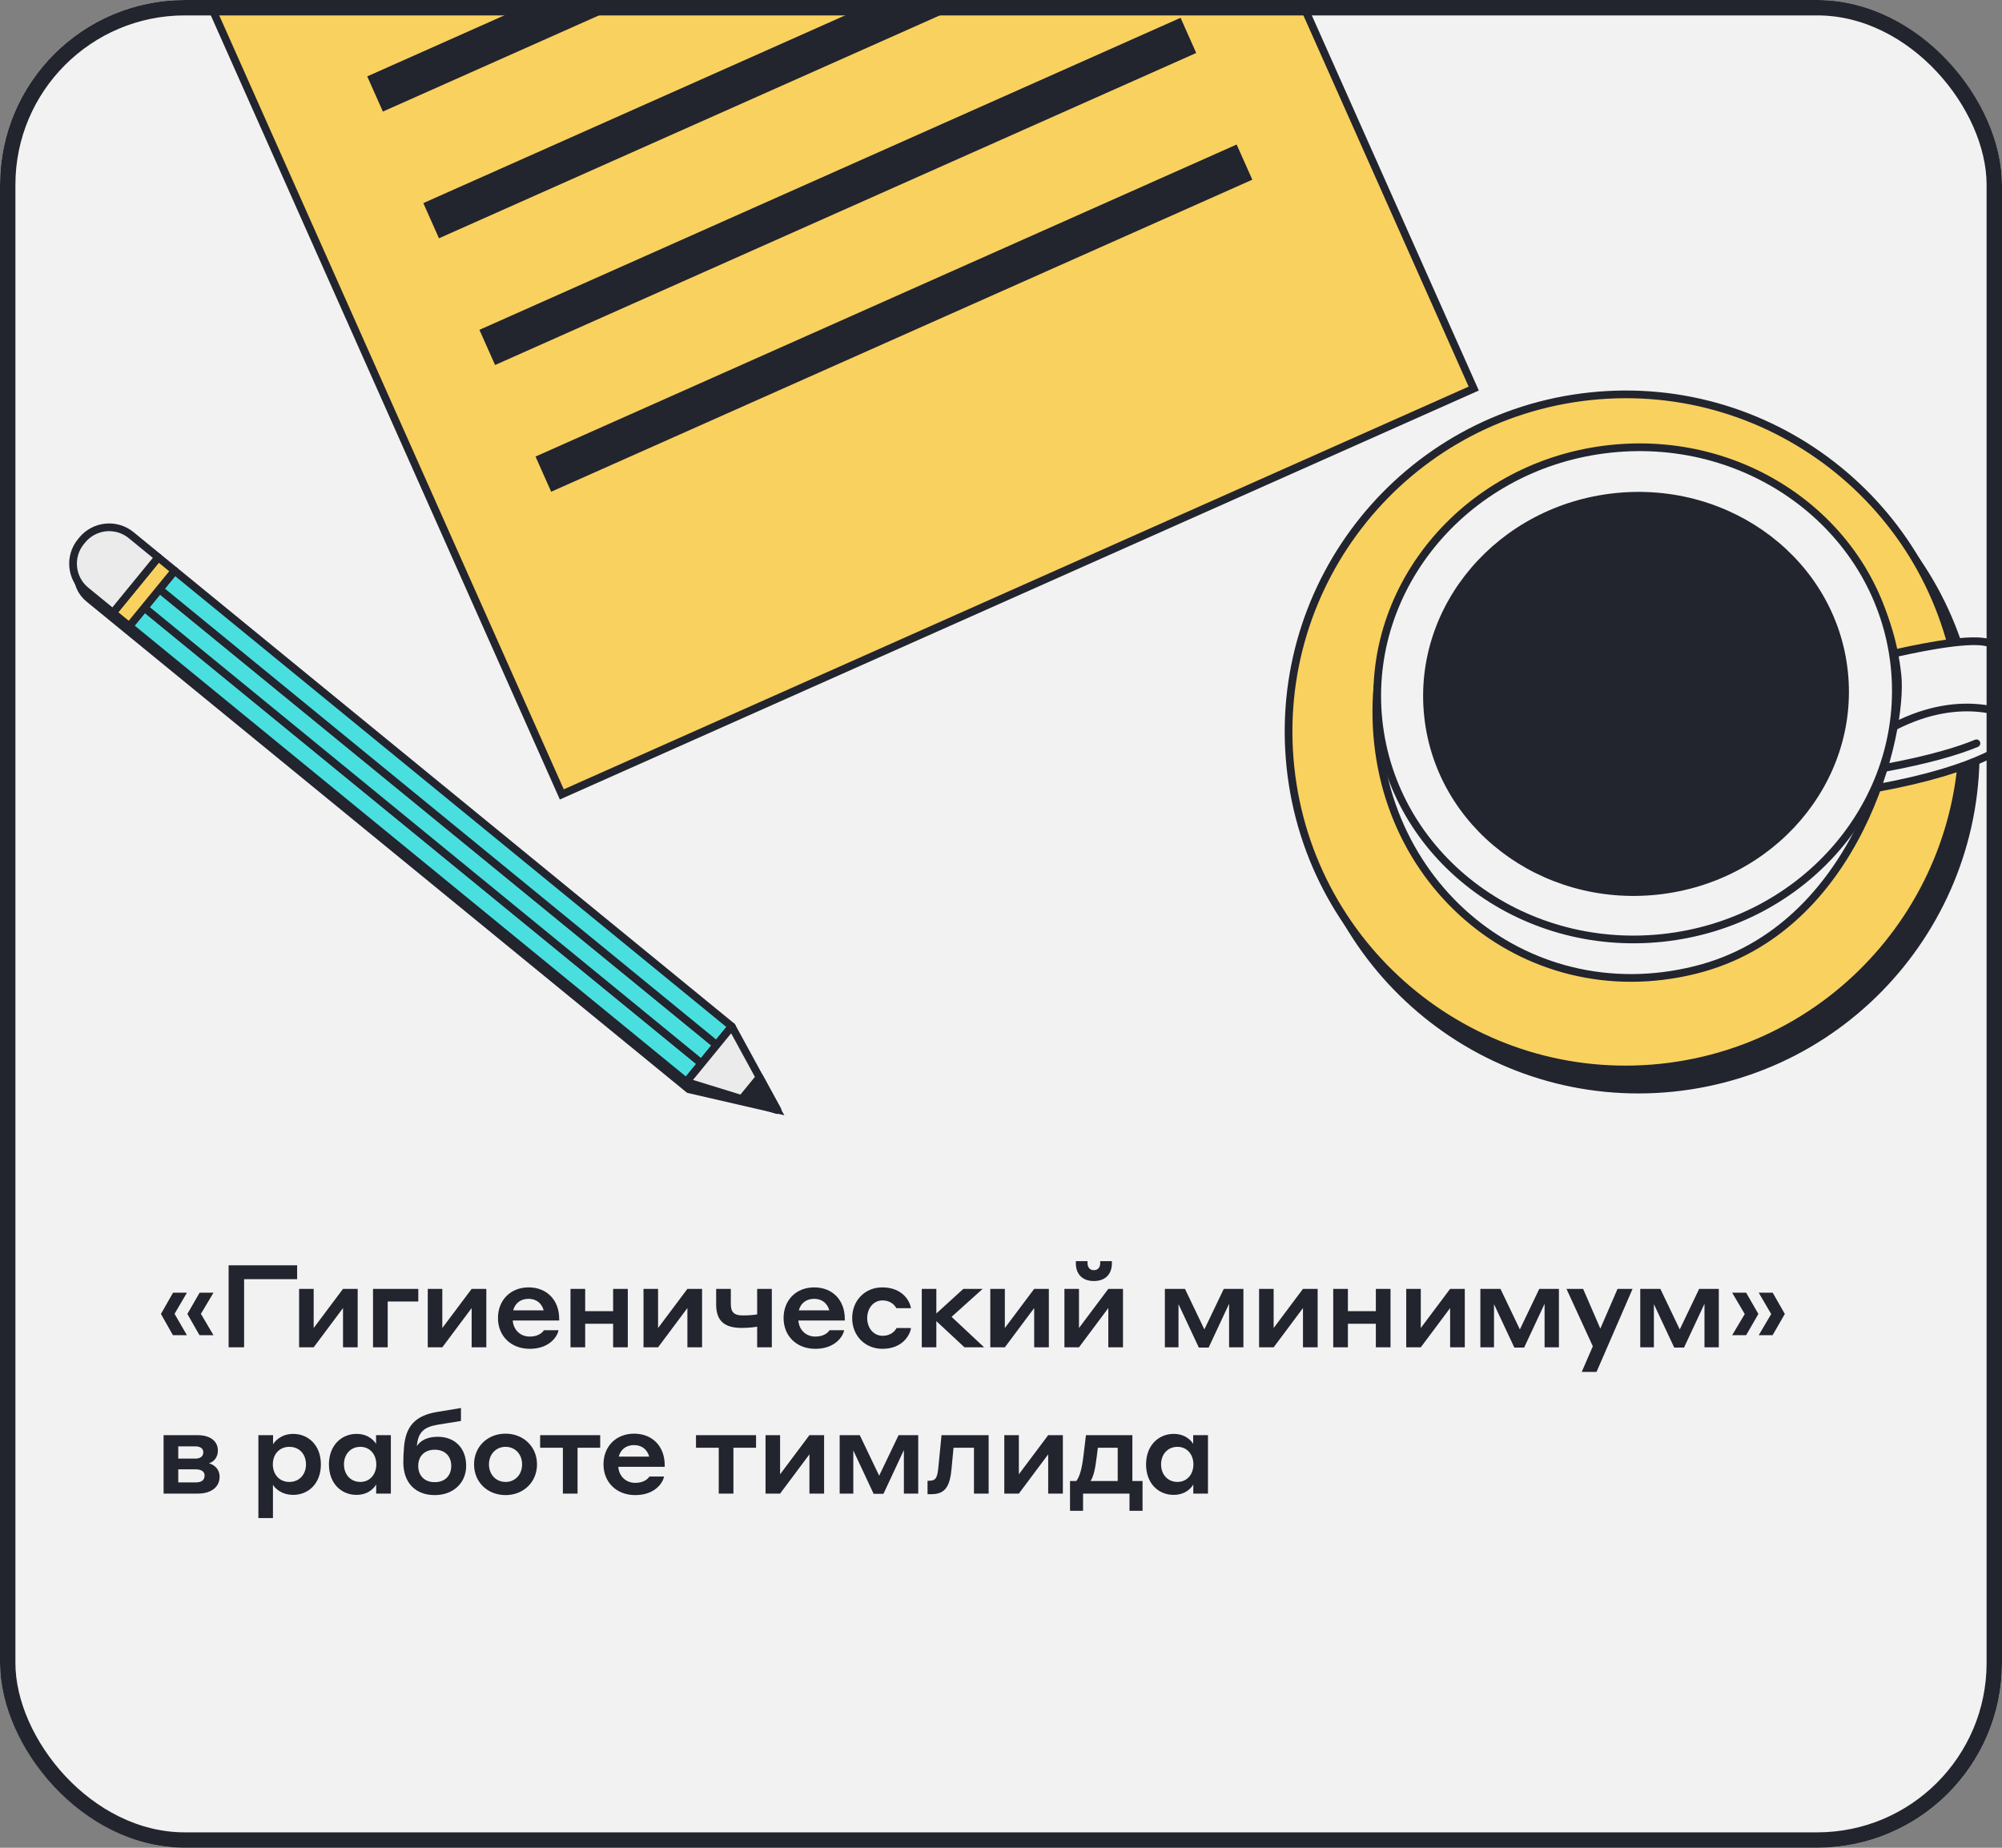 <?xml version="1.0" encoding="UTF-8"?> <svg xmlns="http://www.w3.org/2000/svg" width="260" height="240" viewBox="0 0 260 240" fill="none"><rect x="0" y="0" width="260" height="240" fill="#808080" stroke="none"/> <g clip-path="url(#clip0_99_45)"> <rect width="260" height="240" rx="24" fill="#F2F2F2"></rect> <path d="M22.475 167.905H24.275L22.67 170.65L24.275 173.425H22.46L20.9 170.665L22.475 167.905ZM25.925 167.905H27.725L26.09 170.65L27.725 173.425H25.91L24.335 170.665L25.925 167.905ZM29.692 175V164.35H38.587V166.15H31.702V175H29.692ZM38.846 175V167.41H40.736V172.495L44.546 167.41H46.451V175H44.546V169.9L40.736 175H38.846ZM48.444 175V167.41H54.324V169.045H50.349V175H48.444ZM55.553 175V167.41H57.443V172.495L61.253 167.41H63.158V175H61.253V169.9L57.443 175H55.553ZM68.647 167.215C70.987 167.215 72.621 168.82 72.621 171.31V171.52H66.591C66.681 172.705 67.537 173.605 68.796 173.605C70.011 173.605 70.507 172.99 70.641 172.78H72.531C72.412 173.56 71.376 175.195 68.796 175.195C66.322 175.195 64.671 173.485 64.671 171.205C64.671 168.85 66.322 167.215 68.647 167.215ZM68.647 168.7C67.612 168.7 66.891 169.27 66.651 170.2H70.612C70.341 169.24 69.621 168.7 68.647 168.7ZM74.092 175V167.41H75.997V170.305H79.627V167.41H81.532V175H79.627V171.94H75.997V175H74.092ZM83.573 175V167.41H85.463V172.495L89.273 167.41H91.178V175H89.273V169.9L85.463 175H83.573ZM98.332 175V172.315C98.332 172.315 97.507 172.48 96.352 172.48C94.177 172.48 93.007 171.655 93.007 169.435V167.41H94.912V169.33C94.912 170.365 95.242 170.86 96.487 170.86C97.597 170.86 98.332 170.725 98.332 170.725V167.41H100.237V175H98.332ZM105.738 167.215C108.078 167.215 109.713 168.82 109.713 171.31V171.52H103.683C103.773 172.705 104.628 173.605 105.888 173.605C107.103 173.605 107.598 172.99 107.733 172.78H109.623C109.503 173.56 108.468 175.195 105.888 175.195C103.413 175.195 101.763 173.485 101.763 171.205C101.763 168.85 103.413 167.215 105.738 167.215ZM105.738 168.7C104.703 168.7 103.983 169.27 103.743 170.2H107.703C107.433 169.24 106.713 168.7 105.738 168.7ZM116.403 169.915C116.298 169.705 115.818 168.91 114.603 168.91C113.433 168.91 112.623 169.93 112.623 171.205C112.623 172.48 113.433 173.5 114.618 173.5C115.863 173.5 116.328 172.705 116.433 172.495H118.308C118.218 173.29 117.303 175.195 114.588 175.195C112.398 175.195 110.673 173.545 110.673 171.205C110.673 168.865 112.383 167.215 114.573 167.215C117.273 167.215 118.188 169.075 118.308 169.915H116.403ZM119.712 175V167.41H121.602V170.605L125.112 167.41H127.617L123.582 171.04L127.812 175H125.262L121.602 171.595V175H119.712ZM128.609 175V167.41H130.499V172.495L134.309 167.41H136.214V175H134.309V169.9L130.499 175H128.609ZM142.062 164.98C142.647 164.98 142.887 164.53 142.887 164.065V163.81H144.402V164.095C144.402 165.37 143.667 166.39 142.062 166.39C140.457 166.39 139.722 165.37 139.722 164.095V163.81H141.237V164.065C141.237 164.53 141.477 164.98 142.062 164.98ZM138.237 175V167.41H140.127V172.495L143.937 167.41H145.842V175H143.937V169.9L140.127 175H138.237ZM151.282 175V167.41H153.892L156.412 172.675L158.932 167.41H161.482V175H159.622V169.345L156.967 175.03H155.692L153.052 169.39V175H151.282ZM163.518 175V167.41H165.408V172.495L169.218 167.41H171.123V175H169.218V169.9L165.408 175H163.518ZM173.146 175V167.41H175.051V170.305H178.681V167.41H180.586V175H178.681V171.94H175.051V175H173.146ZM182.627 175V167.41H184.517V172.495L188.327 167.41H190.232V175H188.327V169.9L184.517 175H182.627ZM192.256 175V167.41H194.866L197.386 172.675L199.906 167.41H202.456V175H200.596V169.345L197.941 175.03H196.666L194.026 169.39V175H192.256ZM205.421 178.195L206.861 174.865L203.441 167.41H205.601L207.836 172.57L210.071 167.41H212.021L207.341 178.195H205.421ZM213.021 175V167.41H215.631L218.151 172.675L220.671 167.41H223.221V175H221.361V169.345L218.706 175.03H217.431L214.791 169.39V175H213.021ZM230.206 173.425H228.406L230.026 170.68L228.406 167.905H230.221L231.796 170.665L230.206 173.425ZM226.771 173.425H224.956L226.591 170.68L224.956 167.905H226.771L228.361 170.665L226.771 173.425ZM21.245 194V186.41H25.655C27.2 186.41 28.295 187.1 28.295 188.42C28.295 189.35 27.71 189.89 27.14 190.07C27.845 190.265 28.52 190.82 28.52 191.81C28.52 193.13 27.455 194 25.685 194H21.245ZM25.355 187.865H23.15V189.455H25.355C25.97 189.455 26.405 189.2 26.405 188.63C26.405 188.135 26 187.865 25.355 187.865ZM25.43 190.85H23.15V192.545H25.43C26.195 192.545 26.57 192.23 26.57 191.645C26.57 191.195 26.225 190.85 25.43 190.85ZM35.448 192.845V197.18H33.558V186.41H35.463V187.61C35.598 187.325 36.423 186.245 38.073 186.245C40.053 186.245 41.673 187.73 41.673 190.205C41.673 192.695 40.053 194.165 38.073 194.165C36.423 194.165 35.598 193.145 35.448 192.845ZM35.433 190.205C35.433 191.495 36.273 192.485 37.578 192.485C38.898 192.485 39.738 191.495 39.738 190.205C39.738 188.9 38.898 187.925 37.578 187.925C36.273 187.925 35.433 188.9 35.433 190.205ZM48.855 192.8C48.705 193.115 47.955 194.165 46.29 194.165C44.34 194.165 42.72 192.695 42.72 190.205C42.72 187.745 44.34 186.245 46.305 186.245C47.91 186.245 48.675 187.235 48.84 187.55V186.41H50.76V194H48.855V192.8ZM48.87 190.205C48.87 188.915 48.045 187.925 46.8 187.925C45.51 187.925 44.67 188.915 44.67 190.205C44.67 191.495 45.51 192.485 46.8 192.485C48.045 192.485 48.87 191.495 48.87 190.205ZM56.85 186.62C59.07 186.62 60.54 188.09 60.54 190.385C60.54 192.62 58.86 194.195 56.46 194.195C53.985 194.195 52.38 192.62 52.38 189.935C52.38 189.26 52.41 188.765 52.47 187.94C52.695 185.36 53.805 183.86 56.85 183.38L59.865 182.885V184.565L56.88 185.045C55.02 185.36 54.3 186.02 54.135 187.835C54.6 187.1 55.515 186.62 56.85 186.62ZM56.46 192.515C57.87 192.515 58.605 191.585 58.605 190.4C58.605 189.23 57.87 188.3 56.46 188.3C55.05 188.3 54.315 189.23 54.315 190.4C54.315 191.585 55.05 192.515 56.46 192.515ZM65.661 186.215C67.971 186.215 69.741 187.895 69.741 190.205C69.741 192.515 67.971 194.195 65.661 194.195C63.321 194.195 61.566 192.515 61.566 190.205C61.566 187.895 63.321 186.215 65.661 186.215ZM65.661 192.485C66.936 192.485 67.806 191.495 67.806 190.205C67.806 188.915 66.936 187.925 65.661 187.925C64.371 187.925 63.501 188.93 63.501 190.205C63.501 191.48 64.371 192.485 65.661 192.485ZM73.102 194V188.045H70.147V186.41H77.947V188.045H75.007V194H73.102ZM82.351 186.215C84.691 186.215 86.326 187.82 86.326 190.31V190.52H80.296C80.386 191.705 81.241 192.605 82.501 192.605C83.716 192.605 84.211 191.99 84.346 191.78H86.236C86.116 192.56 85.081 194.195 82.501 194.195C80.026 194.195 78.376 192.485 78.376 190.205C78.376 187.85 80.026 186.215 82.351 186.215ZM82.351 187.7C81.316 187.7 80.596 188.27 80.356 189.2H84.316C84.046 188.24 83.326 187.7 82.351 187.7ZM93.344 194V188.045H90.389V186.41H98.189V188.045H95.249V194H93.344ZM99.421 194V186.41H101.311V191.495L105.121 186.41H107.026V194H105.121V188.9L101.311 194H99.421ZM109.049 194V186.41H111.659L114.179 191.675L116.699 186.41H119.249V194H117.389V188.345L114.734 194.03H113.459L110.819 188.39V194H109.049ZM121.869 190.55L122.274 186.41H128.394V194H126.489V188.045H123.834L123.579 190.745C123.369 193.025 122.784 194.075 120.969 194.075H120.459V192.335H120.639C121.539 192.335 121.734 191.96 121.869 190.55ZM130.429 194V186.41H132.319V191.495L136.129 186.41H138.034V194H136.129V188.9L132.319 194H130.429ZM140.657 196.235H138.962V192.365H139.787C140.237 191.735 140.507 190.79 140.717 189.035L141.032 186.41H147.062V192.365H148.382V196.235H146.687V194H140.657V196.235ZM145.157 192.365V188.045H142.577L142.442 189.14C142.232 190.82 142.037 191.72 141.632 192.365H145.157ZM154.974 192.8C154.824 193.115 154.074 194.165 152.409 194.165C150.459 194.165 148.839 192.695 148.839 190.205C148.839 187.745 150.459 186.245 152.424 186.245C154.029 186.245 154.794 187.235 154.959 187.55V186.41H156.879V194H154.974V192.8ZM154.989 190.205C154.989 188.915 154.164 187.925 152.919 187.925C151.629 187.925 150.789 188.915 150.789 190.205C150.789 191.495 151.629 192.485 152.919 192.485C154.164 192.485 154.989 191.495 154.989 190.205Z" fill="#22242E"></path> <rect x="0.987" y="-58.521" width="129.634" height="177" transform="rotate(-23.994 0.987 -58.521)" fill="#F9D15E" stroke="#22242E"></rect> <rect x="54.977" y="26.382" width="99.669" height="5" transform="rotate(-23.994 54.977 26.382)" fill="#22242E"></rect> <rect x="47.692" y="9.922" width="99.669" height="5" transform="rotate(-23.994 47.692 9.922)" fill="#22242E"></rect> <rect x="62.263" y="42.842" width="99.669" height="5" transform="rotate(-23.994 62.263 42.842)" fill="#22242E"></rect> <rect x="69.548" y="59.301" width="99.669" height="5" transform="rotate(-23.994 69.548 59.301)" fill="#22242E"></rect> <path d="M217.39 141.281C241.438 138.75 258.877 117.177 256.342 93.097C253.807 69.016 232.258 51.548 208.21 54.079C184.163 56.611 166.724 78.184 169.259 102.264C171.794 126.344 193.343 143.813 217.39 141.281Z" fill="#22242E" stroke="#22242E" stroke-linecap="round" stroke-linejoin="round"></path> <path d="M215.721 138.669C239.768 136.137 257.208 114.564 254.673 90.484C252.138 66.404 230.589 48.935 206.541 51.467C182.494 53.998 165.055 75.571 167.59 99.651C170.125 123.731 191.674 141.2 215.721 138.669Z" fill="#F9D15E" stroke="#22242E" stroke-linecap="round" stroke-linejoin="round"></path> <path d="M245.451 85.01C245.451 85.01 253.133 83.127 256.89 83.295C259.279 83.394 260.864 84.621 261.646 85.4C262.004 85.766 262.244 86.231 262.328 86.732L263.391 92.789C263.516 93.478 263.348 94.197 262.918 94.753C261.562 96.502 257.276 99.878 243.803 102.349C224.849 105.822 245.452 85.02 245.452 85.02L245.451 85.01Z" fill="#F2F2F2" stroke="#22242E" stroke-linecap="round" stroke-linejoin="round"></path> <path d="M238.098 69.841C240.581 72.345 245.414 78.1 246.426 87.715C247.191 94.983 241.401 120.693 220.195 125.977C197.747 131.574 177.382 113.978 178.816 90.067C179.805 73.532 217.402 49.005 238.098 69.841Z" fill="#F2F2F2" stroke="#22242E" stroke-linecap="round" stroke-linejoin="round"></path> <path d="M215.881 121.826C234.388 119.878 247.894 104.076 246.047 86.531C244.2 68.987 227.7 56.344 209.193 58.292C190.686 60.24 177.181 76.042 179.028 93.587C180.874 111.131 197.374 123.774 215.881 121.826Z" fill="#F2F2F2" stroke="#22242E" stroke-linecap="round" stroke-linejoin="round"></path> <path d="M215.215 116.207C230.409 114.607 241.498 101.636 239.982 87.234C238.466 72.833 224.919 62.455 209.725 64.054C194.531 65.653 183.443 78.625 184.959 93.026C186.475 107.428 200.021 117.806 215.215 116.207Z" fill="#22242E"></path> <path d="M261.453 93.142C261.453 93.142 255.125 89.639 245.959 94.379Z" fill="#F2F2F2"></path> <path d="M261.453 93.142C261.453 93.142 255.125 89.639 245.959 94.379" stroke="#22242E" stroke-linecap="round" stroke-linejoin="round"></path> <path d="M256.681 96.547C254.493 97.459 250.793 98.624 244.656 99.76Z" fill="#F2F2F2"></path> <path d="M256.681 96.547C254.493 97.459 250.793 98.624 244.656 99.76" stroke="#22242E" stroke-linecap="round" stroke-linejoin="round"></path> <path fill-rule="evenodd" clip-rule="evenodd" d="M10.76 71.566C12.34 69.634 15.188 69.349 17.12 70.93L20.64 73.809L20.639 73.809L22.765 75.549L22.766 75.548L94.332 134.096L95.031 133.019L101.866 144.857L89.231 141.944L89.233 141.941L89.231 141.943L16.875 82.749L16.875 82.749L14.748 81.01L14.748 81.01L11.229 78.13C9.297 76.55 9.012 73.702 10.592 71.77L10.76 71.566ZM92.632 136.712L20.802 77.949L20.802 77.949L92.632 136.712L92.632 136.712Z" fill="#22242E"></path> <path d="M18.753 78.93L16.789 81.33L89.146 140.525L91.11 138.124L18.753 78.93Z" fill="#49DFDF" stroke="#22242E" stroke-miterlimit="1.5" stroke-linecap="round" stroke-linejoin="round"></path> <path d="M20.717 76.53L18.753 78.93L91.11 138.125L93.073 135.724L20.717 76.53Z" fill="#49DFDF" stroke="#22242E" stroke-miterlimit="1.5" stroke-linecap="round" stroke-linejoin="round"></path> <path d="M22.68 74.13L20.717 76.53L93.073 135.724L95.037 133.324L22.68 74.13Z" fill="#49DFDF" stroke="#22242E" stroke-miterlimit="1.5" stroke-linecap="round" stroke-linejoin="round"></path> <path fill-rule="evenodd" clip-rule="evenodd" d="M100.962 144.181L95.037 133.324L89.146 140.525L100.962 144.181Z" fill="#EBEBEB" stroke="#22242E" stroke-miterlimit="1.5" stroke-linecap="round" stroke-linejoin="round"></path> <path fill-rule="evenodd" clip-rule="evenodd" d="M100.961 144.181L98.641 139.929L96.334 142.749L100.961 144.181Z" fill="#22242E" stroke="#22242E" stroke-miterlimit="1.5" stroke-linecap="round" stroke-linejoin="round"></path> <path d="M20.554 72.39L14.663 79.591L16.79 81.331L22.68 74.13L20.554 72.39Z" fill="#F9D15E" stroke="#22242E" stroke-miterlimit="1.5" stroke-linecap="round" stroke-linejoin="round"></path> <path fill-rule="evenodd" clip-rule="evenodd" d="M17.035 69.511C15.103 67.93 12.255 68.215 10.675 70.147L10.507 70.351C8.927 72.283 9.212 75.131 11.144 76.712L14.663 79.591L20.554 72.39L17.035 69.511Z" fill="#EBEBEB" stroke="#22242E" stroke-miterlimit="1.5" stroke-linecap="round" stroke-linejoin="round"></path> </g> <rect x="1" y="1" width="258" height="238" rx="23" stroke="#22242E" stroke-width="2"></rect> <defs> <clipPath id="clip0_99_45"> <rect width="260" height="240" rx="24" fill="white"></rect> </clipPath> </defs> </svg> 